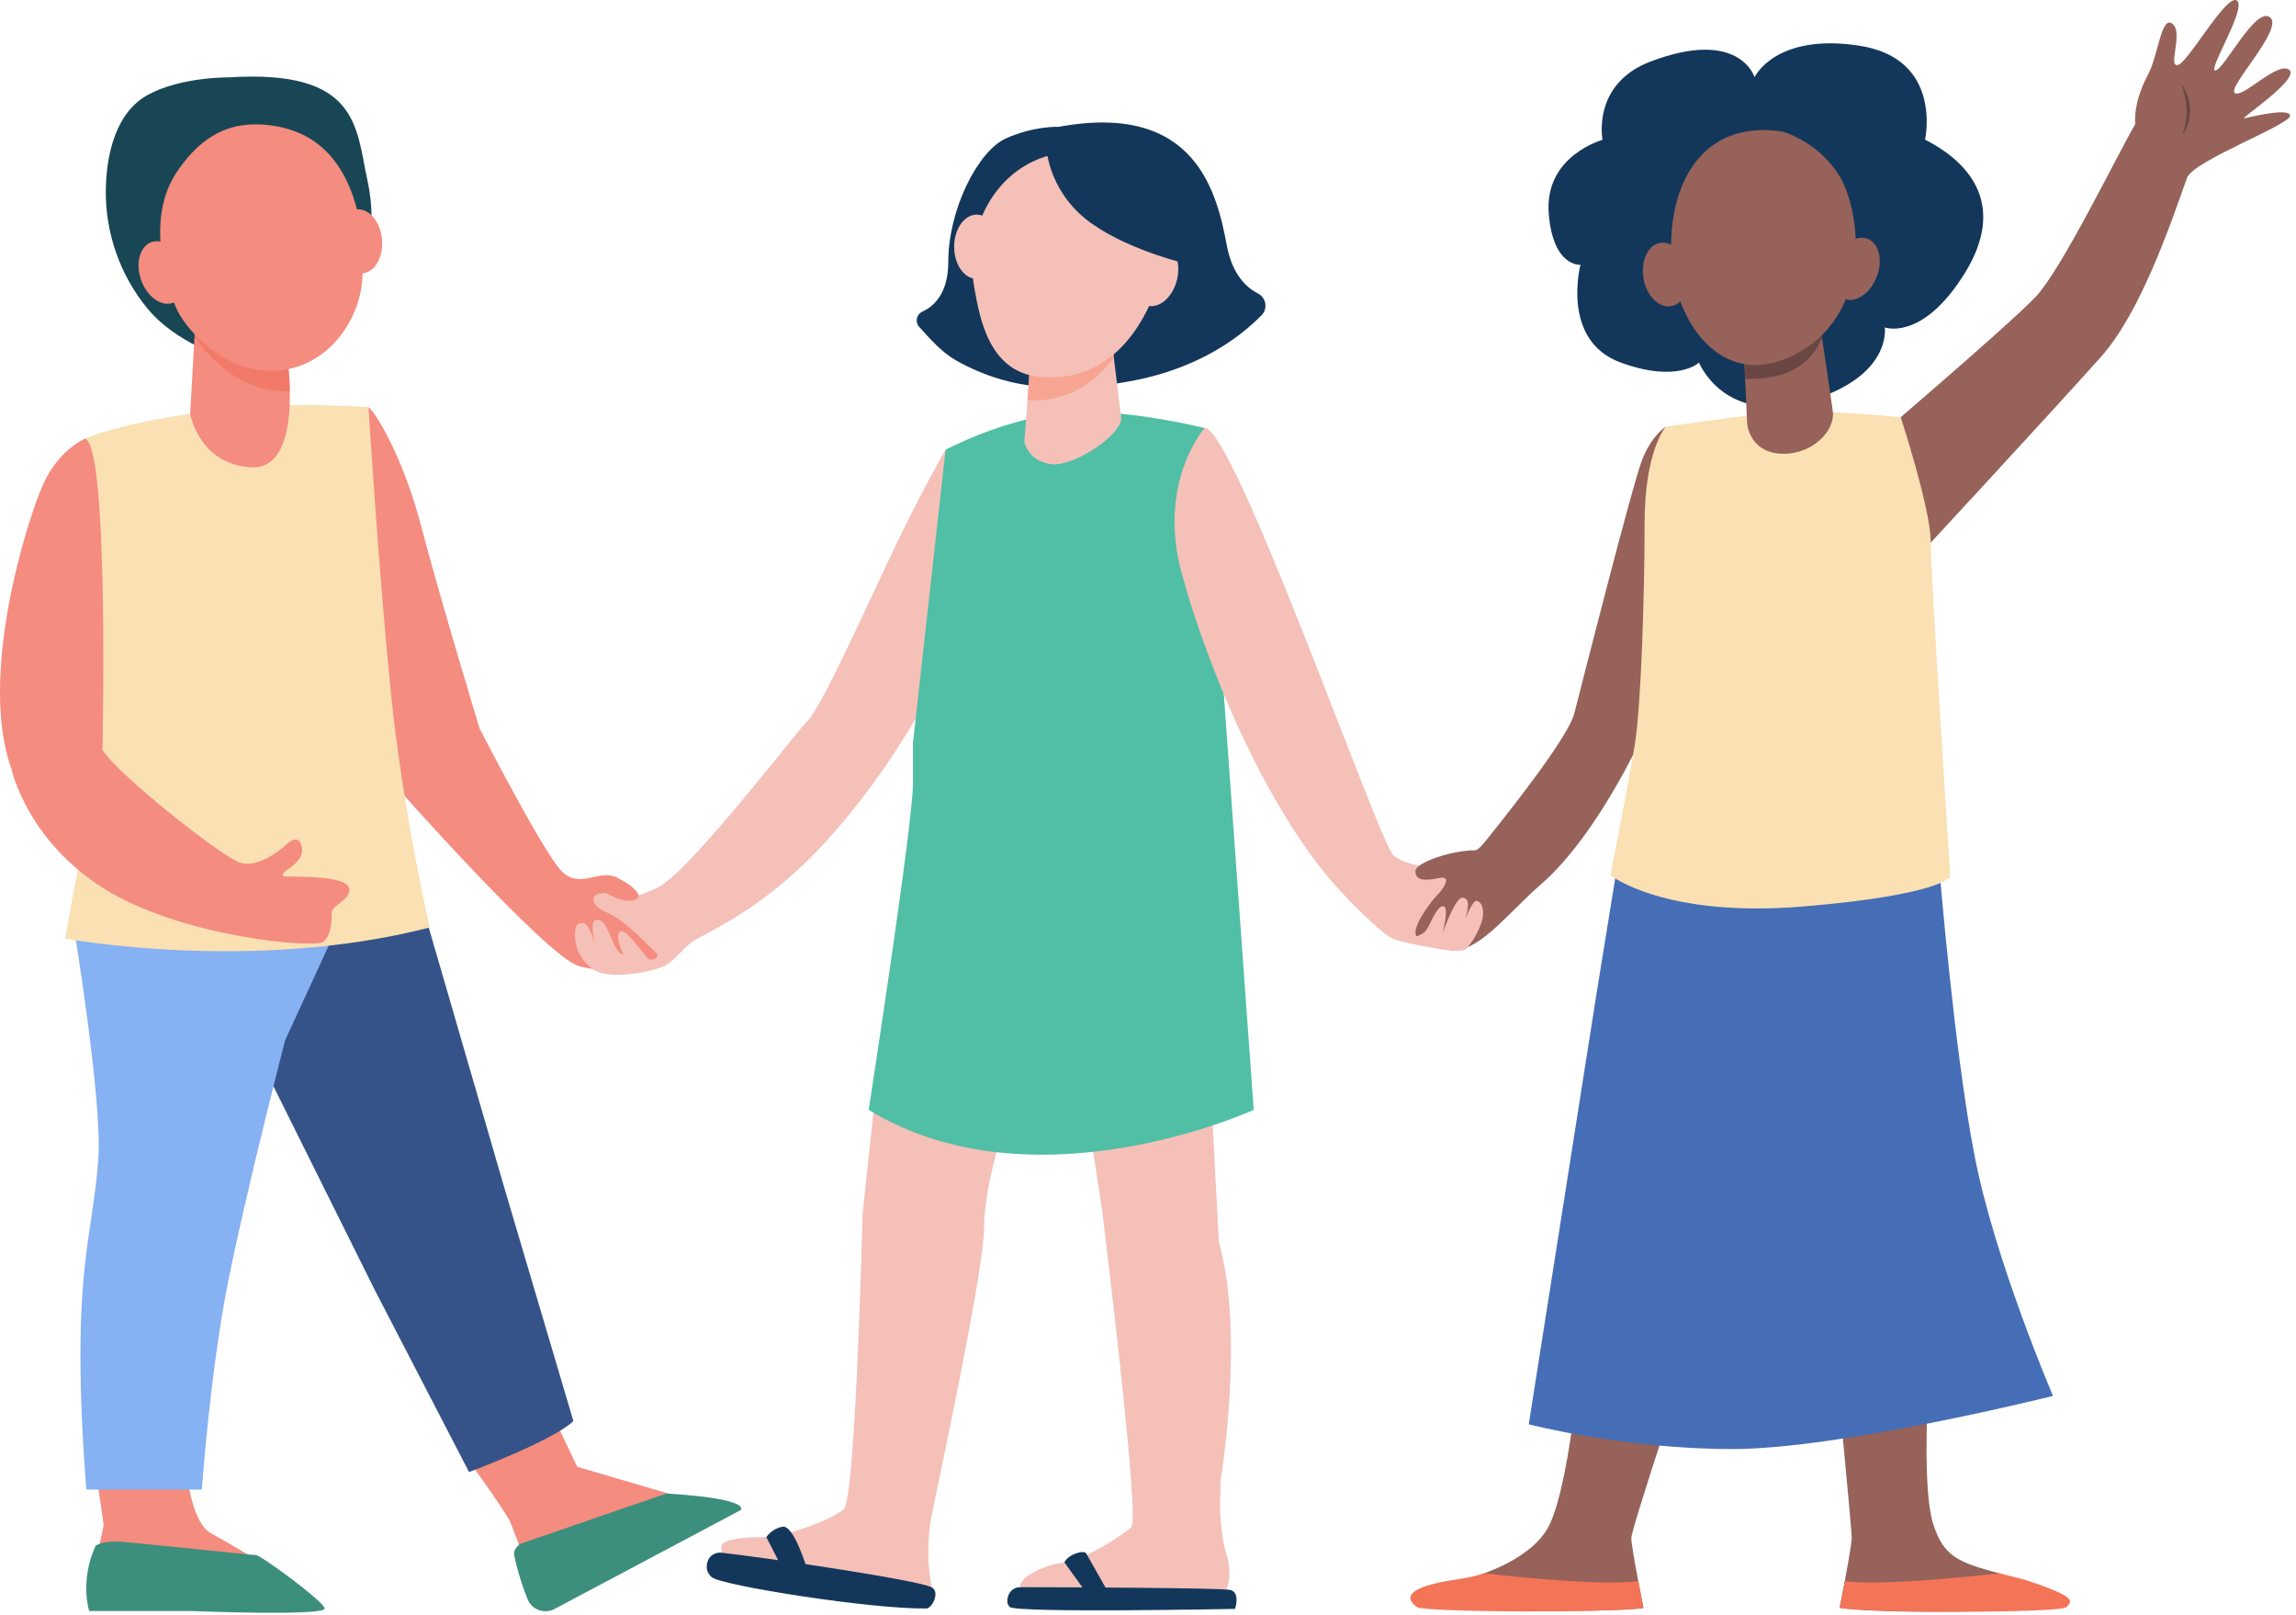 <svg width="418" height="294" viewBox="0 0 418 294" fill="none" xmlns="http://www.w3.org/2000/svg">
<path d="M67.049 74.156C67.786 74.117 73.231 82.603 76.63 95.589C80.028 108.614 87.316 132.612 87.316 132.612C87.316 132.612 99.108 155.545 102.302 158.623C105.495 161.702 108.566 158.505 111.801 159.492C112.783 159.807 115.854 162.334 115.854 162.334C115.854 162.334 121.382 173.859 120.563 174.648C119.744 175.438 111.227 177.648 105.291 175.793C99.354 173.938 71.757 142.756 71.757 142.756C71.757 142.756 49.238 75.301 67.049 74.156Z" fill="#F48C7F"/>
<path d="M174.814 84.498L172.152 81.814C172.152 81.814 167.239 90.301 161.63 102.3C155.979 114.299 149.264 129.1 146.931 131.31C144.638 133.521 125.271 159.176 119.416 161.702C113.561 164.189 115.363 163.123 110.654 162.571C107.133 162.176 107.501 164.623 109.794 165.768C110.409 166.084 111.105 166.281 112.538 167.228C115.322 169.162 117.738 171.846 119.498 173.464C120.194 174.096 118.761 175.201 117.942 174.412C117.123 173.622 114.339 169.478 113.152 169.478C111.964 169.478 112.742 172.32 113.275 173.228C113.766 174.135 112.66 173.859 111.678 171.609C110.695 169.36 109.958 167.11 108.525 167.426C107.379 167.702 108.075 170.781 108.402 172.004C108.075 170.859 107.133 168.018 106.273 168.018C105.168 168.018 104.676 168.136 104.676 170.228C104.676 172.32 105.454 174.609 108.034 176.464C110.572 178.319 117.737 177.096 120.685 175.951C122.692 175.162 124.698 172.044 126.704 170.978C135.712 166.281 144.965 160.716 156.389 145.993C170.392 127.995 175.878 111.891 175.878 111.891L174.814 84.498Z" fill="#F4C0B8"/>
<path d="M169.655 288.916C169.655 288.916 168.181 282.916 169.655 275.614C171.129 268.312 179.154 231.131 179.154 223.434C179.154 215.698 183.002 204.409 183.002 204.409L159.419 198.686L157.044 220.868C157.044 220.868 155.775 272.575 153.646 274.627C151.475 276.719 142.386 279.758 139.561 279.758C136.367 279.758 131.331 279.956 131.331 281.495C131.331 283.034 131.781 284.061 131.781 284.061L169.655 288.916Z" fill="#F4C0B8"/>
<path d="M197.742 201.172L200.649 220.316C200.649 220.316 207.61 276.403 205.972 277.942C204.375 279.482 197.087 284.021 193.771 284.376C190.413 284.731 185.746 286.902 185.746 288.639C185.746 292.112 223.291 289.31 223.291 289.31C223.291 289.31 224.479 286.744 223.291 282.955C222.104 279.166 222.104 273.798 222.104 272.93C222.104 272.061 222.186 272.772 222.186 271.43C222.186 270.088 222.186 269.653 222.186 269.653C222.186 269.653 226.69 242.932 221.899 226.039L220.18 193.278L197.742 201.172Z" fill="#F4C0B8"/>
<path d="M41.663 14.083C41.663 14.083 32.983 13.964 26.965 17.241C20.987 20.477 19.39 28.253 19.267 34.331C19.103 42.186 21.805 50.08 26.883 56.198C31.96 62.355 40.886 65.118 40.886 65.118L66.025 49.646C66.025 49.646 69.014 42.462 66.885 32.792C64.797 23.201 65.37 12.583 41.663 14.083Z" fill="#184655"/>
<path d="M84.04 264.009C84.04 264.009 92.352 275.534 92.925 277.074C93.499 278.653 97.593 289.073 97.593 289.073L129.488 274.113L105.086 266.969L100.172 256.667L84.04 264.009Z" fill="#F48C7F"/>
<path d="M42.237 182.543L68.277 234.88L85.392 267.917C85.392 267.917 100.582 262.273 104.39 258.641L92.066 217.04L78.063 168.846L48.583 166.281L42.237 182.543Z" fill="#355389"/>
<path d="M17.67 269.338C17.67 269.338 18.858 277.074 18.858 277.548C18.858 278.061 17.097 285.481 16.769 287.494C16.483 289.507 16.769 291.086 16.769 291.086L46.986 284.1C46.986 284.1 42.482 281.258 38.511 279.127C34.498 276.995 33.925 266.772 33.925 266.772L17.67 269.338Z" fill="#F48C7F"/>
<path d="M13.453 168.807C13.453 168.807 18.612 200.186 17.916 210.685C16.892 225.763 12.716 231.565 15.705 271.114H36.75C36.75 271.114 38.224 249.879 41.5 233.42C44.775 216.961 51.899 189.371 51.899 189.371L63.609 163.913L13.453 168.807Z" fill="#86B1F2"/>
<path d="M27.691 44.031C25.537 44.694 24.616 47.723 25.634 50.796C26.652 53.869 29.224 55.823 31.378 55.16C33.532 54.497 34.453 51.468 33.435 48.395C32.416 45.322 29.845 43.368 27.691 44.031Z" fill="#F48C7F"/>
<path d="M64.96 38.1C62.707 38.285 61.11 41.04 61.393 44.255C61.676 47.469 63.733 49.926 65.986 49.741C68.239 49.557 69.836 46.801 69.552 43.587C69.269 40.372 67.213 37.916 64.96 38.1Z" fill="#F48C7F"/>
<path d="M370.567 54.066C375.317 49.093 385.348 28.411 388.746 22.569C388.665 21.977 388.419 18.543 391.08 13.53C392.964 9.978 393.455 2.755 395.502 4.334C397.549 5.913 394.601 12.228 396.485 11.833C398.368 11.438 405.37 -1.31 407.253 0.11C409.096 1.531 401.685 13.136 403.363 12.82C405.042 12.465 410.652 1.137 413.272 3.15C415.892 5.163 405.452 15.859 406.844 16.925C408.236 17.991 414.664 11.083 416.752 12.701C418.84 14.32 407.581 21.74 408.563 21.543C409.546 21.346 416.588 19.569 416.916 20.99C417.325 22.569 399.842 29.003 398.204 32.239C395.093 41.002 389.688 56.908 382.482 64.96C373.679 74.828 348.417 102.102 348.417 102.102L337.935 82.919C337.853 82.919 364.917 59.948 370.567 54.066Z" fill="#966259"/>
<path d="M397.099 15.227C397.754 16.056 398.164 17.043 398.45 18.03C398.45 18.188 399.556 21.424 397.345 24.542C398 22.292 398.696 19.766 397.099 15.227Z" fill="#6B4744"/>
<path d="M15.459 79.841C15.459 79.841 17.916 140.704 15.459 152.071C13.002 163.439 11.897 170.82 11.897 170.82C11.897 170.82 45.717 177.174 78.227 168.807C78.227 168.807 73.313 147.572 71.102 125.468C68.891 103.365 67.09 74.118 67.09 74.118C67.09 74.118 54.766 73.249 45.267 74.078C23.689 76.012 15.459 79.841 15.459 79.841Z" fill="#FAE0B2"/>
<path d="M35.563 58.684L34.621 75.341C34.621 75.341 36.259 84.537 45.717 85.051C55.175 85.603 52.391 65.947 52.391 65.947L51.818 58.645H35.563V58.684Z" fill="#F48C7F"/>
<path d="M52.063 71.236C52.309 71.236 52.514 71.236 52.759 71.236C52.718 68.276 52.391 65.986 52.391 65.986L51.818 58.685H35.563L35.44 61.171C37.446 64.526 43.465 71.236 52.063 71.236Z" fill="#F27A6A"/>
<path d="M17.383 281.377C17.383 281.377 18.489 280.311 22.379 280.627C26.268 280.943 45.799 283.034 46.618 283.034C47.437 283.034 58.614 291.205 59.106 292.704C59.597 294.204 34.989 293.218 34.989 293.218H16.237C16.237 293.218 14.476 287.81 17.383 281.377Z" fill="#3C8F7C"/>
<path d="M94.727 280.981C94.727 280.981 93.58 281.731 93.58 282.718C93.58 283.389 94.727 287.889 96.078 291.125C96.856 293.02 99.19 293.809 100.991 292.823L134.811 274.863C134.811 274.863 137.268 272.811 121.341 271.824L94.727 280.981Z" fill="#3C8F7C"/>
<path d="M15.459 79.84C15.459 79.84 10.669 81.853 7.844 88.169C5.018 94.445 -4.03 122.903 2.07 139.915C2.07 139.915 4.814 152.861 18.898 161.702C32.983 170.583 57.55 172.715 58.942 171.373C60.334 170.031 60.375 167.702 60.375 166.202C60.375 164.702 63.609 163.952 63.609 161.939C63.609 159.887 58.164 159.532 51.899 159.532C51.899 159.532 50.794 159.413 52.145 158.426C53.537 157.44 55.257 156.177 54.97 154.282C54.684 152.387 53.414 152.466 52.186 153.65C50.999 154.795 46.986 157.953 43.792 157.045C40.599 156.137 21.765 141.257 18.653 136.52C18.653 136.52 19.881 80.867 15.459 79.84Z" fill="#F48C7F"/>
<path d="M172.152 81.854C172.152 81.854 182.306 76.407 193.075 75.223C203.843 73.999 219.32 77.907 219.32 77.907L228.246 202.001C228.246 202.001 188.202 220.355 158.149 202.001C158.149 202.001 166.215 149.901 166.215 142.559C166.215 135.218 166.215 135.218 166.215 135.218L172.152 81.854Z" fill="#50BFA5"/>
<path d="M131.331 282.6C130.266 282.482 129.243 283.074 128.874 284.06C128.465 285.166 128.629 286.192 129.529 287.021C131.126 288.56 158.968 292.941 168.672 292.744C169.696 292.705 171.17 289.784 169.655 288.915C167.28 287.573 138.66 283.389 131.331 282.6Z" fill="#13375B"/>
<path d="M139.52 279.758L141.813 284.257L146.931 285.599C146.931 285.599 144.556 277.509 142.468 277.864C140.421 278.259 139.52 279.758 139.52 279.758Z" fill="#13375B"/>
<path d="M185.746 288.875C184.763 288.875 183.903 289.468 183.576 290.376C183.33 291.086 183.248 291.915 183.821 292.468C185.009 293.613 224.847 292.823 224.847 292.823C224.847 292.823 225.83 289.981 224.069 289.389C222.923 288.994 192.665 288.875 185.746 288.875Z" fill="#13375B"/>
<path d="M197.742 282.719C197.374 282.087 194.631 282.758 193.771 284.337L197.292 289.231H201.427L197.742 282.719Z" fill="#13375B"/>
<path d="M286.468 257.892C286.468 257.892 284.871 271.351 282.251 277.193C279.63 283.074 271.032 286.744 263.458 288.205C255.883 289.626 258.421 290.81 259.527 291.876C260.632 292.941 293.429 293.652 299.202 292.665C299.202 292.665 296.991 281.653 296.991 279.956C296.991 278.258 306.039 251.221 306.039 251.221L286.468 257.892Z" fill="#966259"/>
<path d="M299.202 292.625C299.202 292.625 298.751 290.375 298.26 287.771C291.955 288.599 277.46 287.178 270.213 286.35C268.002 287.139 265.3 287.415 263.089 287.81C255.514 289.231 256.088 291.165 257.971 292.507C259.24 293.415 293.429 293.651 299.202 292.625Z" fill="#F47458"/>
<path d="M350.955 254.733C350.955 254.733 350.054 271.232 351.897 277.192C353.78 283.31 356.483 284.336 363.934 286.349C371.222 288.323 368.438 291.441 367.333 292.507C366.227 293.572 340.719 293.651 334.905 292.625C334.905 292.625 337.116 281.613 337.116 279.916C337.116 278.218 334.414 250.431 334.414 250.431L350.955 254.733Z" fill="#966259"/>
<path d="M334.946 292.625C334.946 292.625 335.396 290.375 335.888 287.77C342.193 288.599 356.687 287.178 363.934 286.35C366.432 286.942 368.479 287.415 370.69 288.205C377.937 290.77 377.282 291.441 376.177 292.507C375.071 293.572 340.719 293.651 334.946 292.625Z" fill="#F47458"/>
<path d="M219.32 77.867C219.32 77.867 210.64 87.735 215.103 104.233C219.565 120.732 230.293 147.059 243.6 161.702C245.729 164.07 250.724 169.083 252.935 170.504C255.146 171.925 264.563 172.951 264.563 172.951C264.563 172.951 268.698 160.636 267.511 159.492C266.324 158.347 256.333 158.229 253.631 155.624C250.97 153.058 224.683 77.867 219.32 77.867Z" fill="#F4C0B8"/>
<path d="M303.255 77.669C303.255 77.669 300.758 79.169 298.997 83.59C297.236 88.011 287.983 124.481 286.632 129.77C285.608 133.875 276.232 145.835 271.605 151.637C270.254 153.334 269.19 154.755 268.535 154.755C264.44 154.755 257.684 156.926 257.684 158.584C257.684 160.202 259.281 160.4 261.943 159.808C264.604 159.255 262.598 162.018 261.615 162.965C260.632 163.912 256.538 169.201 258.012 170.583C259.486 172.004 262.966 172.951 264.604 172.951C265.505 172.951 267.306 172.872 270.582 170.267C273.366 168.096 277.419 163.636 280.408 161.071C291.136 151.834 299.98 132.454 301.576 128.034C303.173 123.653 303.255 77.669 303.255 77.669Z" fill="#966259"/>
<path d="M268.903 163.991C268.903 163.991 270.009 164.11 270.009 166.202C270.009 168.294 268.125 171.53 266.856 172.754C265.587 173.977 253.877 170.977 253.877 170.977C253.877 170.977 258.135 171.096 259.609 169.359C260.264 168.57 261.492 164.939 262.721 164.939C263.949 164.939 262.598 169.872 262.598 169.872C262.598 169.872 264.932 163.399 266.16 163.399C267.388 163.399 267.511 164.583 266.938 166.557C266.324 168.491 268.125 163.439 268.903 163.991Z" fill="#F4C0B8"/>
<path d="M278.32 259.233C278.32 259.233 295.681 263.733 315.375 263.733C335.069 263.733 373.761 254.063 373.761 254.063C373.761 254.063 363.075 229.196 359.431 210.093C355.746 190.989 353.084 158.189 353.084 158.189H294.329L290.644 180.924L278.32 259.233Z" fill="#466EB6"/>
<path d="M303.255 77.67C303.255 77.67 299.406 81.972 299.406 95.273C299.406 108.575 298.751 128.507 297.646 135.375C296.54 142.243 293.183 159.294 293.183 159.294C293.183 159.294 302.969 167.109 328.354 164.978C353.698 162.847 355.049 159.531 355.049 159.531C355.049 159.531 351.487 104.273 351.487 98.471C351.487 92.668 346.042 75.933 346.042 75.933C346.042 75.933 331.384 74.473 324.71 74.986C318.036 75.459 303.255 77.67 303.255 77.67Z" fill="#FAE0B2"/>
<path d="M291.75 25.45C291.75 25.45 281.063 28.371 281.964 38.949C282.783 48.699 287.737 48.185 287.737 48.185C287.737 48.185 284.093 62 295.066 65.987C305.425 69.776 309.315 65.987 309.315 65.987C309.315 65.987 313.819 77.433 329.173 73.013C344.527 68.592 343.135 59.592 343.135 59.592C343.135 59.592 349.686 62.079 357.22 50.475C364.794 38.91 360.454 30.542 350.464 25.411C350.464 25.411 353.78 10.649 338.508 8.32C323.195 5.952 319.428 14.043 319.428 14.043C319.428 14.043 316.685 5.004 300.389 11.241C289.744 15.346 291.75 25.45 291.75 25.45Z" fill="#13375B"/>
<path d="M339.913 43.429C337.784 42.694 335.143 44.56 334.015 47.597C332.886 50.635 333.696 53.693 335.825 54.428C337.954 55.163 340.595 53.297 341.723 50.26C342.852 47.223 342.042 44.165 339.913 43.429Z" fill="#966259"/>
<path d="M302.307 44.194C300.073 44.529 298.68 47.386 299.195 50.574C299.711 53.762 301.941 56.074 304.175 55.738C306.409 55.402 307.803 52.545 307.287 49.358C306.771 46.17 304.542 43.858 302.307 44.194Z" fill="#966259"/>
<path d="M317.504 64.526L318.077 77.038C318.077 77.038 318.364 81.893 323.645 82.525C328.927 83.156 333.718 79.249 333.718 75.302C333.718 74.788 331.138 57.658 331.138 57.658L317.504 64.526Z" fill="#966259"/>
<path d="M331.179 57.658L317.545 64.526L317.749 68.986C320.206 68.986 323.891 68.828 326.798 67.131C329.255 65.71 330.647 63.895 331.752 61.447C331.384 59.198 331.179 57.658 331.179 57.658Z" fill="#6B4744"/>
<path d="M109.835 162.254C109.835 162.254 113.152 164.346 115.117 163.873C117.082 163.399 116.1 162.452 115.199 161.544C114.257 160.636 111.801 159.492 111.801 159.492L109.835 162.254Z" fill="#F48C7F"/>
<path d="M44.12 22.805C38.715 23.555 34.785 27.265 31.919 31.726C26.227 40.646 30.854 53.711 32.41 56.75C33.966 59.75 40.189 67.486 49.443 67.486C58.696 67.486 65.124 59.355 65.902 51.382C66.926 40.764 63.978 27.502 53.496 23.831C50.671 22.805 47.273 22.371 44.12 22.805Z" fill="#F48C7F"/>
<path d="M192.747 23.082C192.747 23.082 188.202 22.884 183.084 25.213C177.966 27.581 172.643 38.199 172.643 47.632C172.643 53.395 170.023 55.763 167.935 56.71C166.829 57.224 166.543 58.605 167.362 59.513C169.368 61.723 171.497 64.17 174.118 65.631C184.149 71.275 194.262 71.433 205.563 69.42C214.652 67.802 223.21 63.894 229.638 57.421C230.866 56.197 230.539 54.184 228.983 53.395C226.854 52.29 224.356 49.922 223.373 44.79C221.572 35.318 217.887 18.464 192.747 23.082Z" fill="#13375B"/>
<path d="M211.623 44.259C209.416 43.786 207.038 45.956 206.311 49.105C205.585 52.255 206.786 55.191 208.993 55.664C211.201 56.138 213.579 53.968 214.305 50.818C215.032 47.669 213.831 44.732 211.623 44.259Z" fill="#F4C0B8"/>
<path d="M177.803 50.751C180.064 50.751 181.897 48.135 181.897 44.909C181.897 41.683 180.064 39.067 177.803 39.067C175.541 39.067 173.708 41.683 173.708 44.909C173.708 48.135 175.541 50.751 177.803 50.751Z" fill="#F4C0B8"/>
<path d="M187.588 65.67L186.483 80.392C186.483 80.392 187.015 83.748 191.15 84.458C195.286 85.168 204.13 79.248 204.13 76.09L202.041 59.079L187.588 65.67Z" fill="#F4C0B8"/>
<path d="M187.056 72.854C193.607 73.17 198.889 70.328 202.778 65.118L202.041 59.079L187.588 65.67L187.056 72.854Z" fill="#F7A491"/>
<path d="M177.393 52.448C178.376 57.934 180.054 67.526 188.98 68.552C197.865 69.539 204.539 64.921 208.797 56.553C213.014 48.185 212.032 37.133 209.698 31.686C207.855 27.344 199.83 27.542 195.9 27.621C182.675 27.779 175.182 40.37 177.393 52.448Z" fill="#F4C0B8"/>
<path d="M190.413 25.845C190.413 25.845 190.29 32.871 196.35 38.713C202.41 44.554 214.611 47.633 214.611 47.633L216.044 50.949C216.044 50.949 217.969 40.45 213.383 33.424C208.797 26.398 190.413 25.845 190.413 25.845Z" fill="#13375B"/>
<path d="M324.546 23.95C324.546 23.95 331.015 25.726 334.864 32.002C338.713 38.278 341.047 56.356 327.658 64.052C314.269 71.749 305.302 59.395 304.361 47.87C303.255 34.252 309.438 21.622 324.546 23.95Z" fill="#966259"/>
</svg>
